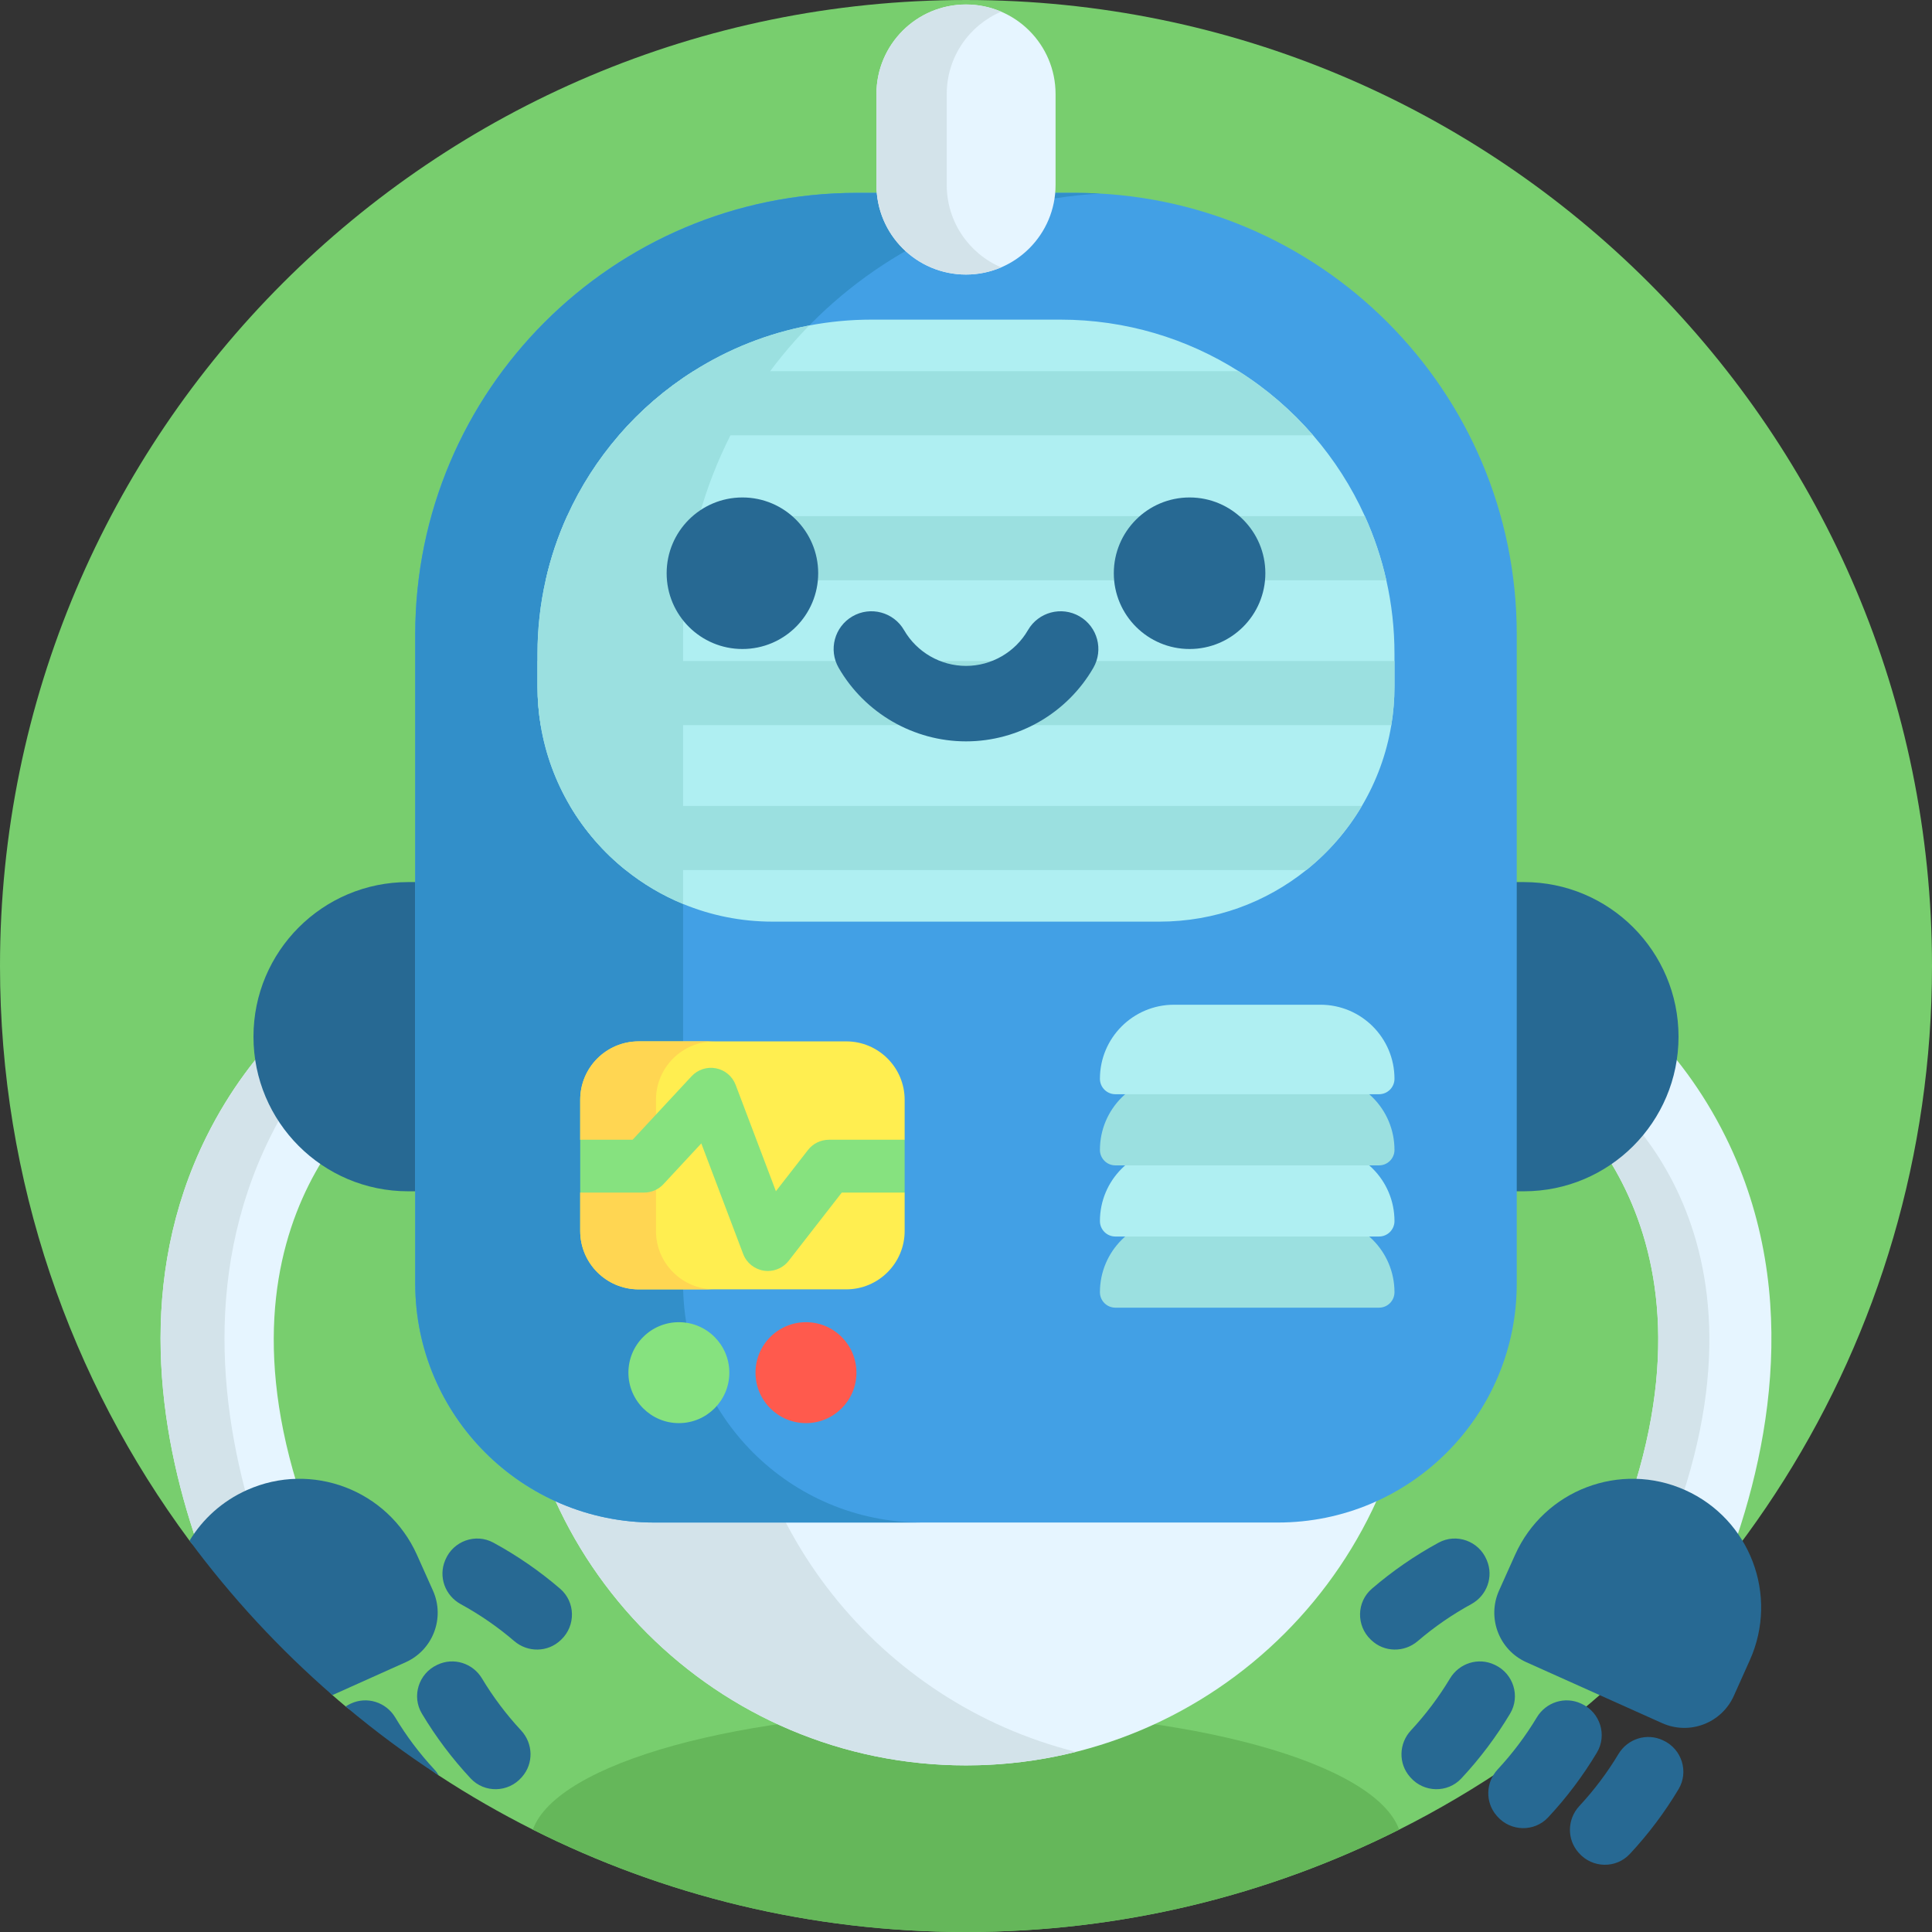 <svg id="Capa_1" enable-background="new 0 0 512 512" height="512" viewBox="0 0 512 512" width="512" xmlns="http://www.w3.org/2000/svg"><rect x="0" y="0" width="512" height="512" fill="#333333" stroke="none"/><g><path d="m512 256c0 100.11-57.47 186.8-141.21 228.87-34.53 17.36-73.52 27.13-114.79 27.13s-80.26-9.77-114.79-27.13c-8.59-4.32-16.91-9.1-24.91-14.34-5.035-3.273-9.449-9.68-14.233-13.304-3.386-2.566-7.208-2.264-10.457-4.996-1.18-.99-2.36-1.99-3.52-3.01-5.975-5.193 3.071-18.672-2.399-24.393-7.391-7.732-29.082-7.917-35.461-16.526-31.56-42.551-50.23-95.251-50.23-152.301 0-141.38 114.62-256 256-256s256 114.62 256 256z" fill="#78ce6e"/><path d="m370.79 484.87c-34.53 17.36-73.52 27.13-114.79 27.13s-80.26-9.77-114.79-27.13c6.35-17.66 55.32-31.39 114.79-31.39s108.44 13.73 114.79 31.39z" fill="#65b75a"/><g><path d="m441.974 428.655c-1.869 0-3.767-.351-5.606-1.093-7.683-3.099-11.398-11.839-8.3-19.522 33.588-83.269-17.631-119.344-19.828-120.839l.094.062 16.493-25.06c1.994 1.312 19.846 13.56 32.502 39.121 21.011 42.438 10.814 87.559-1.439 117.938-2.358 5.844-7.98 9.392-13.916 9.393z" fill="#e6f5ff"/><path d="m448.747 427.03c-2.08 1.05-4.4 1.62-6.78 1.62-1.86 0-3.76-.35-5.6-1.09-7.69-3.1-11.4-11.84-8.3-19.52 33.23-82.39-16.55-118.57-19.74-120.78l16.5-25.06c.8.54 4.22 2.87 8.84 7.16l-11.78 17.9-.1-.06c2.2 1.5 53.42 37.57 19.83 120.84-2.94 7.28.25 15.51 7.13 18.99z" fill="#d3e3ea"/><g fill="#276993"><path d="m446.577 394.885c17.18 7.707 24.86 27.882 17.153 45.062l-4.247 9.467c-3.25 7.245-11.757 10.483-19.002 7.233l-35.98-16.141c-7.245-3.25-10.483-11.757-7.233-19.002l4.247-9.467c7.707-17.179 27.881-24.858 45.062-17.152z"/><path d="m418.309 490.933c.041.046.081.092.122.138 3.544 4.028 9.818 4.182 13.48.26 4.905-5.254 9.238-11.014 12.927-17.183 2.754-4.605.867-10.591-3.986-12.88-.056-.026-.111-.052-.167-.079-4.275-2.017-9.338-.41-11.772 3.642-2.968 4.941-6.443 9.559-10.368 13.781-3.218 3.463-3.358 8.772-.236 12.321z"/><path d="m396.671 481.226c.041.046.081.092.122.138 3.544 4.028 9.818 4.182 13.48.26 4.905-5.254 9.238-11.014 12.927-17.183 2.754-4.605.867-10.591-3.986-12.88-.056-.026-.111-.052-.167-.079-4.275-2.017-9.338-.41-11.772 3.642-2.969 4.941-6.443 9.559-10.368 13.781-3.218 3.463-3.359 8.772-.236 12.321z"/><path d="m373.667 470.906c.041.046.081.092.122.138 3.544 4.028 9.818 4.182 13.48.26 4.905-5.254 9.238-11.014 12.927-17.183 2.754-4.605.867-10.591-3.986-12.88-.056-.026-.111-.052-.167-.079-4.275-2.017-9.338-.41-11.772 3.642-2.968 4.941-6.443 9.559-10.368 13.781-3.219 3.463-3.359 8.772-.236 12.321z"/><path d="m394.027 413.496c-.024-.057-.048-.113-.072-.17-2.09-4.942-7.993-7.071-12.707-4.507-6.314 3.434-12.246 7.529-17.695 12.216-4.068 3.499-4.17 9.774-.29 13.479.044.042.089.085.133.127 3.419 3.265 8.729 3.341 12.32.266 4.378-3.749 9.134-7.033 14.192-9.797 4.149-2.267 5.96-7.26 4.119-11.614z"/></g><path d="m83.93 408.04c.48 1.2.8 2.43.96 3.66l-32.66-2.82c-10.22-29.76-16.29-69.72 2.44-107.56 12.66-25.56 30.51-37.8 32.5-39.12l16.5 25.06c-3.19 2.21-52.97 38.39-19.74 120.78z" fill="#e6f5ff"/><path d="m84.61 410.21c.12.49.22.99.28 1.49l-32.66-2.82c-10.22-29.76-16.29-69.72 2.44-107.56 12.66-25.56 30.51-37.8 32.5-39.12l6.02 9.14c-6.52 6.42-14.8 16.29-21.58 29.98-18.73 37.84-12.66 77.8-2.44 107.56z" fill="#d3e3ea"/><g fill="#276993"><path d="m107.5 440.51-19.41 8.71c-14.05-12.21-26.76-25.94-37.86-40.92 3.46-5.72 8.63-10.47 15.19-13.41 17.18-7.71 37.36-.03 45.07 17.15l4.24 9.47c3.25 7.24.01 15.75-7.23 19z"/><path d="m116.3 470.53c-8.6-5.59-16.85-11.71-24.69-18.3.37-.25.76-.47 1.18-.67.05-.02.11-.05.16-.08 4.28-2.01 9.34-.41 11.78 3.64 2.96 4.95 6.44 9.56 10.36 13.79.47.5.87 1.05 1.21 1.62z"/><path d="m138.333 470.906c-.041.046-.081.092-.122.138-3.544 4.028-9.818 4.182-13.48.26-4.905-5.254-9.238-11.014-12.927-17.183-2.754-4.605-.867-10.591 3.986-12.88.056-.026.111-.052.167-.079 4.275-2.017 9.338-.41 11.772 3.642 2.968 4.941 6.443 9.559 10.368 13.781 3.219 3.463 3.359 8.772.236 12.321z"/><path d="m117.973 413.496c.024-.057.048-.113.072-.17 2.09-4.942 7.993-7.071 12.707-4.507 6.314 3.434 12.246 7.529 17.695 12.216 4.068 3.499 4.17 9.774.29 13.479-.044.042-.089.085-.133.127-3.419 3.265-8.729 3.341-12.32.266-4.378-3.749-9.134-7.033-14.192-9.797-4.149-2.267-5.96-7.26-4.119-11.614z"/></g><path d="m403.856 315.704h-295.712c-22.628 0-40.971-18.343-40.971-40.971 0-22.628 18.343-40.971 40.971-40.971h295.713c22.628 0 40.971 18.343 40.971 40.971-.001 22.628-18.344 40.971-40.972 40.971z" fill="#276993"/><path d="m256 467.846c-65.966 0-119.442-53.476-119.442-119.441v-9.278h238.883v9.278c0 65.965-53.475 119.441-119.441 119.441z" fill="#e6f5ff"/><path d="m285.13 464.266c-9.32 2.34-19.08 3.58-29.13 3.58-65.97 0-119.44-53.47-119.44-119.44v-9.28h58.26v9.28c0 55.92 38.42 102.86 90.31 115.86z" fill="#d3e3ea"/><path d="m338.641 403.486h-165.282c-34.969 0-63.318-28.348-63.318-63.318v-172.015c0-64.641 52.402-117.042 117.042-117.042h57.831c64.641 0 117.042 52.402 117.042 117.042v172.016c.002 34.969-28.346 63.317-63.315 63.317z" fill="#42a0e5"/><path d="m244.342 403.483h-70.98c-34.97 0-63.32-28.35-63.32-63.32v-172.01c0-64.64 52.4-117.04 117.04-117.04h57.83c2.21 0 4.4.06 6.58.19-61.59 3.4-110.47 54.42-110.47 116.85v172.01c0 34.97 28.35 63.32 63.32 63.32z" fill="#328fc9"/><path d="m369.552 173.284v8.64c0 3.49-.29 6.92-.84 10.25-1.27 7.7-3.96 14.93-7.79 21.4-3.85 6.53-8.85 12.29-14.74 17-10.67 8.56-24.2 13.67-38.94 13.67h-102.48c-8.41 0-16.42-1.66-23.74-4.69-5.51-2.26-10.62-5.3-15.21-8.98-5.88-4.71-10.89-10.47-14.75-17-3.82-6.47-6.51-13.7-7.78-21.4-.55-3.33-.84-6.76-.84-10.25v-8.64c0-6.7.74-13.23 2.16-19.51 1.32-5.91 3.24-11.6 5.69-17 3.54-7.81 8.17-15 13.7-21.4 5.7-6.59 12.35-12.33 19.75-17 9.23-5.84 19.61-10.02 30.72-12.12 5.37-1.02 10.9-1.55 16.57-1.55h49.94c17.38 0 33.6 5.01 47.28 13.67 7.4 4.67 14.05 10.41 19.75 17 5.53 6.4 10.16 13.59 13.69 21.4 2.45 5.4 4.37 11.09 5.7 17 1.42 6.28 2.16 12.81 2.16 19.51z" fill="#afeff2"/><path d="m214.462 86.254c-20.69 21.11-33.44 50.01-33.44 81.9v71.4c-5.51-2.26-10.62-5.3-15.21-8.98-5.88-4.71-10.89-10.47-14.75-17-3.82-6.47-6.51-13.7-7.78-21.4-.55-3.33-.84-6.76-.84-10.25v-8.64c0-6.7.74-13.23 2.16-19.51 1.32-5.91 3.24-11.6 5.69-17 3.54-7.81 8.17-15 13.7-21.4 5.7-6.59 12.35-12.33 19.75-17 9.23-5.84 19.61-10.02 30.72-12.12z" fill="#9be0e0"/><g fill="#9be0e0"><path d="m348.002 115.374h-184.01c5.7-6.59 12.35-12.33 19.75-17h144.51c7.4 4.67 14.05 10.41 19.75 17z"/><path d="m367.392 153.774h-222.79c1.32-5.91 3.24-11.6 5.69-17h211.4c2.45 5.4 4.37 11.09 5.7 17z"/><path d="m369.552 175.174v6.75c0 3.49-.29 6.92-.84 10.25h-225.43c-.55-3.33-.84-6.76-.84-10.25v-6.75z"/><path d="m360.922 213.574c-3.85 6.53-8.85 12.29-14.74 17h-180.37c-5.88-4.71-10.89-10.47-14.75-17z"/></g><g fill="#276993"><g><circle cx="196.749" cy="151.913" r="20.08"/><circle cx="315.251" cy="151.913" r="20.08"/></g><path d="m256.004 196.47c-13.868 0-26.796-7.461-33.738-19.473-2.764-4.782-1.128-10.898 3.654-13.662s10.898-1.128 13.662 3.654c3.38 5.848 9.673 9.481 16.422 9.481 6.745 0 13.034-3.633 16.415-9.481 2.764-4.782 8.882-6.417 13.662-3.654 4.782 2.764 6.417 8.88 3.654 13.662-6.943 12.011-19.868 19.473-33.731 19.473z"/></g><g><path d="m365.46 346.545h-69.876c-2.26 0-4.092-1.832-4.092-4.092 0-10.839 8.787-19.625 19.625-19.625h38.809c10.839 0 19.625 8.787 19.625 19.625.001 2.26-1.831 4.092-4.091 4.092z" fill="#9be0e0"/><path d="m365.46 327.69h-69.876c-2.26 0-4.092-1.832-4.092-4.092 0-10.839 8.787-19.625 19.625-19.625h38.809c10.839 0 19.625 8.787 19.625 19.625.001 2.26-1.831 4.092-4.091 4.092z" fill="#afeff2"/><path d="m365.46 308.835h-69.876c-2.26 0-4.092-1.832-4.092-4.092 0-10.839 8.787-19.625 19.625-19.625h38.809c10.839 0 19.625 8.787 19.625 19.625.001 2.26-1.831 4.092-4.091 4.092z" fill="#9be0e0"/><path d="m365.46 289.98h-69.876c-2.26 0-4.092-1.832-4.092-4.092 0-10.839 8.787-19.625 19.625-19.625h38.809c10.839 0 19.625 8.787 19.625 19.625.001 2.26-1.831 4.092-4.091 4.092z" fill="#afeff2"/></g><path d="m239.742 291.464v10.58l-6.145 7.859 6.145 6.141v10.17c0 8.55-6.94 15.48-15.49 15.48h-55.01c-8.55 0-15.48-6.93-15.48-15.48v-10.17l5.199-6.141-5.199-7.859v-10.58c0-8.55 6.93-15.49 15.48-15.49h55.01c8.55 0 15.49 6.94 15.49 15.49z" fill="#ffee50"/><path d="m189.322 341.692h-20.08c-8.55 0-15.48-6.93-15.48-15.48v-10.168l5.2-6.141-5.2-7.859v-10.582c0-8.55 6.93-15.48 15.48-15.48h20.08c-8.55 0-15.48 6.93-15.48 15.48v34.75c0 8.55 6.93 15.48 15.48 15.48z" fill="#ffd652"/><g><circle cx="213.591" cy="363.768" fill="#ff5a4d" r="13.374"/><circle cx="179.908" cy="363.768" fill="#86e27f" r="13.374"/></g><path d="m239.742 302.044v14h-16.66l-14.07 18.08c-1.34 1.72-3.39 2.7-5.53 2.7-.34 0-.69-.03-1.04-.08-2.5-.38-4.61-2.07-5.5-4.44l-11.09-29.29-10.03 10.8c-1.32 1.42-3.18 2.23-5.13 2.23h-16.93v-14h13.88l15.63-16.83c1.65-1.77 4.1-2.57 6.48-2.1 2.37.46 4.34 2.12 5.2 4.39l10.67 28.18 8.51-10.94c1.33-1.7 3.37-2.7 5.53-2.7z" fill="#86e27f"/></g><path d="m256 1.192c-13.109 0-23.735 10.627-23.735 23.735v24.097c0 13.109 10.627 23.735 23.735 23.735 13.109 0 23.735-10.627 23.735-23.735v-24.097c0-13.108-10.626-23.735-23.735-23.735z" fill="#e6f5ff"/><path d="m265.315 70.847c-2.86 1.23-6.01 1.91-9.32 1.91-13.11 0-23.73-10.63-23.73-23.74v-24.09c0-13.11 10.62-23.74 23.73-23.74 3.31 0 6.46.68 9.32 1.91-8.48 3.61-14.42 12.03-14.42 21.83v24.09c0 9.8 5.94 18.22 14.42 21.83z" fill="#d3e3ea"/></g></svg>